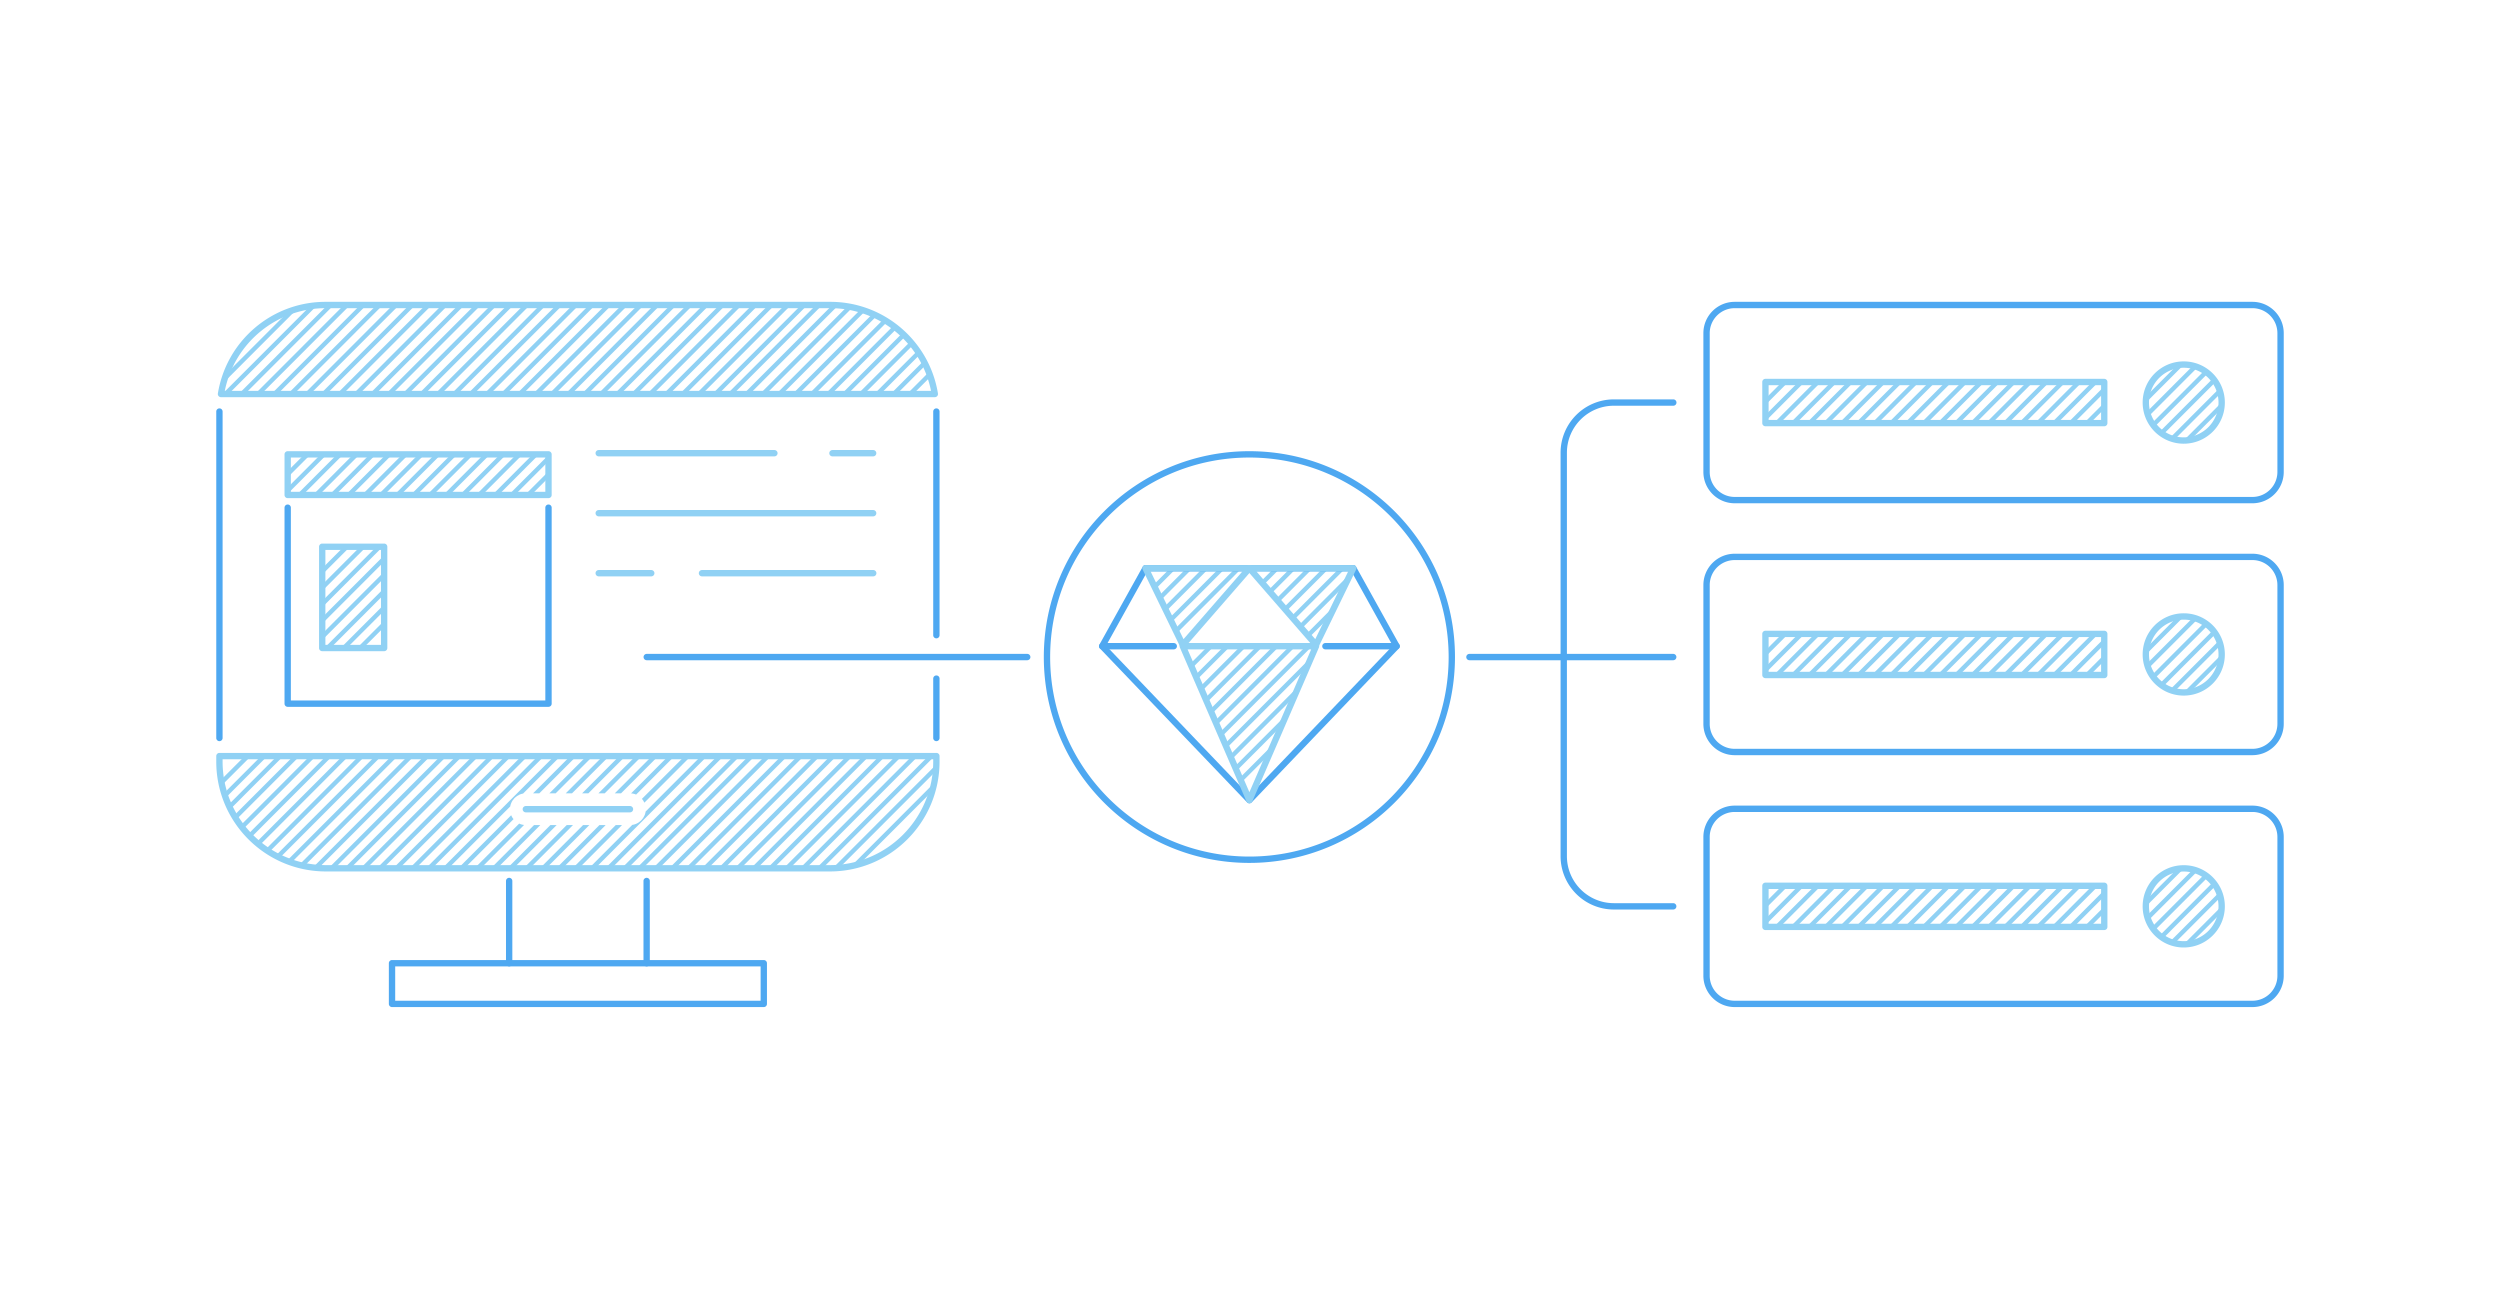 <svg xmlns="http://www.w3.org/2000/svg" width="1910" height="1000"><defs><clipPath id="a"><path d="M1639 278h59v59h-59Zm0 0"/></clipPath><clipPath id="b"><path d="M1697.363 307.55c0 16.024-12.976 29.016-28.98 29.016s-28.977-12.992-28.977-29.015c0-16.028 12.973-29.02 28.977-29.02s28.98 12.992 28.98 29.02m0 0"/></clipPath><clipPath id="c"><path d="M1639 470h59v60h-59Zm0 0"/></clipPath><clipPath id="d"><path d="M1697.363 500c0 16.027-12.976 29.02-28.98 29.02s-28.977-12.993-28.977-29.02 12.973-29.016 28.977-29.016 28.98 12.989 28.98 29.016m0 0"/></clipPath><clipPath id="e"><path d="M1639 663h59v59h-59Zm0 0"/></clipPath><clipPath id="f"><path d="M1697.363 692.45c0 16.027-12.976 29.019-28.98 29.019s-28.977-12.992-28.977-29.02c0-16.023 12.973-29.015 28.977-29.015s28.98 12.992 28.98 29.015m0 0"/></clipPath><clipPath id="g"><path d="M1348.797 291.852h258.855v31.398h-258.855Zm0 0"/></clipPath><clipPath id="h"><path d="M1348.797 484.3h258.855v31.4h-258.855Zm0 0"/></clipPath><clipPath id="i"><path d="M1348.797 676.75h258.855v31.398h-258.855Zm0 0"/></clipPath><clipPath id="j"><path d="M903 492h103v120H903Zm0 0"/></clipPath><clipPath id="k"><path d="m1005.445 492.664-50.906 118.66-50.906-118.66Zm0 0"/></clipPath><clipPath id="l"><path d="M954 434h80v59h-80Zm0 0"/></clipPath><clipPath id="m"><path d="m1033.906 434.11-28.46 58.554-50.907-58.555Zm0 0"/></clipPath><clipPath id="n"><path d="M875 434h80v59h-80Zm0 0"/></clipPath><clipPath id="o"><path d="m875.172 434.11 28.46 58.554 50.907-58.555Zm0 0"/></clipPath><clipPath id="p"><path d="M219.797 347.137H419.05v31.023H219.797Zm0 0"/></clipPath><clipPath id="q"><path d="M246.18 417.719h47.312v77.363H246.18Zm0 0"/></clipPath><clipPath id="r"><path d="M167 577h512v87H167Zm0 0"/></clipPath><clipPath id="s"><path d="M167.645 577.645v4.316c0 44.96 36.398 81.414 81.3 81.414h385.153c44.902-.004 81.3-36.453 81.297-81.414v-4.316ZM481.3 630.352h-79.563c-6.687 0-12.105-5.426-12.105-12.125 0-6.696 5.418-12.122 12.105-12.122h79.563c6.687 0 12.105 5.426 12.105 12.122 0 6.699-5.418 12.125-12.105 12.125m0 0"/></clipPath><clipPath id="t"><path d="M167 577h524v87H167Zm0 0"/></clipPath><clipPath id="u"><path d="M167.645 577.645v4.316c0 44.96 36.398 81.414 81.3 81.414h385.153c44.902-.004 81.3-36.453 81.297-81.414v-4.316ZM481.3 630.352h-79.563c-6.687 0-12.105-5.426-12.105-12.125 0-6.696 5.418-12.122 12.105-12.122h79.563c6.687 0 12.105 5.426 12.105 12.122 0 6.699-5.418 12.125-12.105 12.125m0 0"/></clipPath><clipPath id="v"><path d="M167 577h537v87H167Zm0 0"/></clipPath><clipPath id="w"><path d="M167.645 577.645v4.316c0 44.96 36.398 81.414 81.3 81.414h385.153c44.902-.004 81.3-36.453 81.297-81.414v-4.316ZM481.3 630.352h-79.563c-6.687 0-12.105-5.426-12.105-12.125 0-6.696 5.418-12.122 12.105-12.122h79.563c6.687 0 12.105 5.426 12.105 12.122 0 6.699-5.418 12.125-12.105 12.125m0 0"/></clipPath><clipPath id="x"><path d="M167 577h549v87H167Zm0 0"/></clipPath><clipPath id="y"><path d="M167.645 577.645v4.316c0 44.96 36.398 81.414 81.3 81.414h385.153c44.902-.004 81.3-36.453 81.297-81.414v-4.316ZM481.3 630.352h-79.563c-6.687 0-12.105-5.426-12.105-12.125 0-6.696 5.418-12.122 12.105-12.122h79.563c6.687 0 12.105 5.426 12.105 12.122 0 6.699-5.418 12.125-12.105 12.125m0 0"/></clipPath><clipPath id="z"><path d="M178 577h538v87H178Zm0 0"/></clipPath><clipPath id="A"><path d="M167.645 577.645v4.316c0 44.96 36.398 81.414 81.3 81.414h385.153c44.902-.004 81.3-36.453 81.297-81.414v-4.316ZM481.3 630.352h-79.563c-6.687 0-12.105-5.426-12.105-12.125 0-6.696 5.418-12.122 12.105-12.122h79.563c6.687 0 12.105 5.426 12.105 12.122 0 6.699-5.418 12.125-12.105 12.125m0 0"/></clipPath><clipPath id="B"><path d="M190 577h526v87H190Zm0 0"/></clipPath><clipPath id="C"><path d="M167.645 577.645v4.316c0 44.96 36.398 81.414 81.3 81.414h385.153c44.902-.004 81.3-36.453 81.297-81.414v-4.316ZM481.3 630.352h-79.563c-6.687 0-12.105-5.426-12.105-12.125 0-6.696 5.418-12.122 12.105-12.122h79.563c6.687 0 12.105 5.426 12.105 12.122 0 6.699-5.418 12.125-12.105 12.125m0 0"/></clipPath><clipPath id="D"><path d="M203 577h513v87H203Zm0 0"/></clipPath><clipPath id="E"><path d="M167.645 577.645v4.316c0 44.96 36.398 81.414 81.3 81.414h385.153c44.902-.004 81.3-36.453 81.297-81.414v-4.316ZM481.3 630.352h-79.563c-6.687 0-12.105-5.426-12.105-12.125 0-6.696 5.418-12.122 12.105-12.122h79.563c6.687 0 12.105 5.426 12.105 12.122 0 6.699-5.418 12.125-12.105 12.125m0 0"/></clipPath><clipPath id="F"><path d="M215 577h501v87H215Zm0 0"/></clipPath><clipPath id="G"><path d="M167.645 577.645v4.316c0 44.96 36.398 81.414 81.3 81.414h385.153c44.902-.004 81.3-36.453 81.297-81.414v-4.316ZM481.3 630.352h-79.563c-6.687 0-12.105-5.426-12.105-12.125 0-6.696 5.418-12.122 12.105-12.122h79.563c6.687 0 12.105 5.426 12.105 12.122 0 6.699-5.418 12.125-12.105 12.125m0 0"/></clipPath><clipPath id="H"><path d="M228 577h488v87H228Zm0 0"/></clipPath><clipPath id="I"><path d="M167.645 577.645v4.316c0 44.96 36.398 81.414 81.3 81.414h385.153c44.902-.004 81.3-36.453 81.297-81.414v-4.316ZM481.3 630.352h-79.563c-6.687 0-12.105-5.426-12.105-12.125 0-6.696 5.418-12.122 12.105-12.122h79.563c6.687 0 12.105 5.426 12.105 12.122 0 6.699-5.418 12.125-12.105 12.125m0 0"/></clipPath><clipPath id="J"><path d="M240 577h476v87H240Zm0 0"/></clipPath><clipPath id="K"><path d="M167.645 577.645v4.316c0 44.96 36.398 81.414 81.3 81.414h385.153c44.902-.004 81.3-36.453 81.297-81.414v-4.316ZM481.3 630.352h-79.563c-6.687 0-12.105-5.426-12.105-12.125 0-6.696 5.418-12.122 12.105-12.122h79.563c6.687 0 12.105 5.426 12.105 12.122 0 6.699-5.418 12.125-12.105 12.125m0 0"/></clipPath><clipPath id="L"><path d="M253 577h463v87H253Zm0 0"/></clipPath><clipPath id="M"><path d="M167.645 577.645v4.316c0 44.96 36.398 81.414 81.3 81.414h385.153c44.902-.004 81.3-36.453 81.297-81.414v-4.316ZM481.3 630.352h-79.563c-6.687 0-12.105-5.426-12.105-12.125 0-6.696 5.418-12.122 12.105-12.122h79.563c6.687 0 12.105 5.426 12.105 12.122 0 6.699-5.418 12.125-12.105 12.125m0 0"/></clipPath><clipPath id="N"><path d="M265 577h451v87H265Zm0 0"/></clipPath><clipPath id="O"><path d="M167.645 577.645v4.316c0 44.96 36.398 81.414 81.3 81.414h385.153c44.902-.004 81.3-36.453 81.297-81.414v-4.316ZM481.3 630.352h-79.563c-6.687 0-12.105-5.426-12.105-12.125 0-6.696 5.418-12.122 12.105-12.122h79.563c6.687 0 12.105 5.426 12.105 12.122 0 6.699-5.418 12.125-12.105 12.125m0 0"/></clipPath><clipPath id="P"><path d="M278 577h438v87H278Zm0 0"/></clipPath><clipPath id="Q"><path d="M167.645 577.645v4.316c0 44.96 36.398 81.414 81.3 81.414h385.153c44.902-.004 81.3-36.453 81.297-81.414v-4.316ZM481.3 630.352h-79.563c-6.687 0-12.105-5.426-12.105-12.125 0-6.696 5.418-12.122 12.105-12.122h79.563c6.687 0 12.105 5.426 12.105 12.122 0 6.699-5.418 12.125-12.105 12.125m0 0"/></clipPath><clipPath id="R"><path d="M290 577h426v87H290Zm0 0"/></clipPath><clipPath id="S"><path d="M167.645 577.645v4.316c0 44.96 36.398 81.414 81.3 81.414h385.153c44.902-.004 81.3-36.453 81.297-81.414v-4.316ZM481.3 630.352h-79.563c-6.687 0-12.105-5.426-12.105-12.125 0-6.696 5.418-12.122 12.105-12.122h79.563c6.687 0 12.105 5.426 12.105 12.122 0 6.699-5.418 12.125-12.105 12.125m0 0"/></clipPath><clipPath id="T"><path d="M303 577h413v87H303Zm0 0"/></clipPath><clipPath id="U"><path d="M167.645 577.645v4.316c0 44.96 36.398 81.414 81.3 81.414h385.153c44.902-.004 81.3-36.453 81.297-81.414v-4.316ZM481.3 630.352h-79.563c-6.687 0-12.105-5.426-12.105-12.125 0-6.696 5.418-12.122 12.105-12.122h79.563c6.687 0 12.105 5.426 12.105 12.122 0 6.699-5.418 12.125-12.105 12.125m0 0"/></clipPath><clipPath id="V"><path d="M168 233h403v69H168Zm0 0"/></clipPath><clipPath id="W"><path d="M634.098 233.023H248.945c-39.707.024-73.582 28.782-80.105 68.004h545.367c-6.523-39.226-40.402-67.984-80.11-68.004m0 0"/></clipPath><clipPath id="X"><path d="M168 233h416v69H168Zm0 0"/></clipPath><clipPath id="Y"><path d="M634.098 233.023H248.945c-39.707.024-73.582 28.782-80.105 68.004h545.367c-6.523-39.226-40.402-67.984-80.11-68.004m0 0"/></clipPath><clipPath id="Z"><path d="M168 233h428v69H168Zm0 0"/></clipPath><clipPath id="aa"><path d="M634.098 233.023H248.945c-39.707.024-73.582 28.782-80.105 68.004h545.367c-6.523-39.226-40.402-67.984-80.11-68.004m0 0"/></clipPath><clipPath id="ab"><path d="M168 233h441v69H168Zm0 0"/></clipPath><clipPath id="ac"><path d="M634.098 233.023H248.945c-39.707.024-73.582 28.782-80.105 68.004h545.367c-6.523-39.226-40.402-67.984-80.11-68.004m0 0"/></clipPath><clipPath id="ad"><path d="M168 233h453v69H168Zm0 0"/></clipPath><clipPath id="ae"><path d="M634.098 233.023H248.945c-39.707.024-73.582 28.782-80.105 68.004h545.367c-6.523-39.226-40.402-67.984-80.11-68.004m0 0"/></clipPath><clipPath id="af"><path d="M168 233h466v69H168Zm0 0"/></clipPath><clipPath id="ag"><path d="M634.098 233.023H248.945c-39.707.024-73.582 28.782-80.105 68.004h545.367c-6.523-39.226-40.402-67.984-80.11-68.004m0 0"/></clipPath><clipPath id="ah"><path d="M168 233h478v69H168Zm0 0"/></clipPath><clipPath id="ai"><path d="M634.098 233.023H248.945c-39.707.024-73.582 28.782-80.105 68.004h545.367c-6.523-39.226-40.402-67.984-80.11-68.004m0 0"/></clipPath><clipPath id="aj"><path d="M168 233h491v69H168Zm0 0"/></clipPath><clipPath id="ak"><path d="M634.098 233.023H248.945c-39.707.024-73.582 28.782-80.105 68.004h545.367c-6.523-39.226-40.402-67.984-80.11-68.004m0 0"/></clipPath><clipPath id="al"><path d="M168 233h503v69H168Zm0 0"/></clipPath><clipPath id="am"><path d="M634.098 233.023H248.945c-39.707.024-73.582 28.782-80.105 68.004h545.367c-6.523-39.226-40.402-67.984-80.11-68.004m0 0"/></clipPath><clipPath id="an"><path d="M168 233h516v69H168Zm0 0"/></clipPath><clipPath id="ao"><path d="M634.098 233.023H248.945c-39.707.024-73.582 28.782-80.105 68.004h545.367c-6.523-39.226-40.402-67.984-80.11-68.004m0 0"/></clipPath><clipPath id="ap"><path d="M168 233h528v69H168Zm0 0"/></clipPath><clipPath id="aq"><path d="M634.098 233.023H248.945c-39.707.024-73.582 28.782-80.105 68.004h545.367c-6.523-39.226-40.402-67.984-80.11-68.004m0 0"/></clipPath><clipPath id="ar"><path d="M168 233h541v69H168Zm0 0"/></clipPath><clipPath id="as"><path d="M634.098 233.023H248.945c-39.707.024-73.582 28.782-80.105 68.004h545.367c-6.523-39.226-40.402-67.984-80.11-68.004m0 0"/></clipPath><clipPath id="at"><path d="M168 233h547v69H168Zm0 0"/></clipPath><clipPath id="au"><path d="M634.098 233.023H248.945c-39.707.024-73.582 28.782-80.105 68.004h545.367c-6.523-39.226-40.402-67.984-80.11-68.004m0 0"/></clipPath><clipPath id="av"><path d="M171 233h544v69H171Zm0 0"/></clipPath><clipPath id="aw"><path d="M634.098 233.023H248.945c-39.707.024-73.582 28.782-80.105 68.004h545.367c-6.523-39.226-40.402-67.984-80.11-68.004m0 0"/></clipPath><clipPath id="ax"><path d="M183 233h532v69H183Zm0 0"/></clipPath><clipPath id="ay"><path d="M634.098 233.023H248.945c-39.707.024-73.582 28.782-80.105 68.004h545.367c-6.523-39.226-40.402-67.984-80.11-68.004m0 0"/></clipPath></defs><g clip-path="url(#a)"><g fill="#90D1F4" clip-path="url(#b)"><path d="m1290.102 652.715 920.257-921.496 2.395 2.394-920.258 921.5ZM1302.586 652.715l920.262-921.496 2.39 2.394-920.258 921.5ZM1315.07 652.715l920.258-921.496 2.395 2.398-920.258 921.492ZM1327.559 652.715l920.257-921.496 2.391 2.398-920.258 921.492ZM1340.04 652.715l920.26-921.496 2.391 2.394-920.257 921.5ZM1352.527 652.715l920.258-921.496 2.395 2.394-920.262 921.5Zm0 0"/></g></g><g clip-path="url(#c)"><g fill="#90D1F4" clip-path="url(#d)"><path d="m1290.102 845.168 920.261-921.5 2.39 2.394-920.26 921.5ZM1302.586 845.168l920.262-921.5 2.394 2.394-920.262 921.5ZM1315.07 845.164l920.262-921.496 2.39 2.398-920.257 921.497ZM1327.559 845.164l920.257-921.496 2.395 2.398-920.262 921.497ZM1340.04 845.168l920.26-921.5 2.395 2.394-920.261 921.5ZM1352.523 845.168l920.266-921.5 2.39 2.394-920.261 921.5Zm0 0"/></g></g><g clip-path="url(#e)"><g fill="#90D1F4" clip-path="url(#f)"><path d="m1290.102 1037.617 920.261-921.5 2.39 2.395-920.26 921.5ZM1302.586 1037.617l920.262-921.5 2.394 2.395-920.262 921.5ZM1315.07 1037.613l920.262-921.496 2.39 2.395-920.257 921.5ZM1327.559 1037.613l920.257-921.496 2.395 2.395-920.262 921.5ZM1340.04 1037.617l920.26-921.5 2.395 2.395-920.261 921.5ZM1352.523 1037.617l920.266-921.5 2.39 2.395-920.261 921.5Zm0 0"/></g></g><g fill="#90D1F4" clip-path="url(#g)"><path d="m893.383 760.574 920.262-921.5 2.39 2.399-920.258 921.496ZM905.867 760.574l920.262-921.5 2.394 2.399-920.265 921.5ZM918.406 760.574l920.262-921.5 2.39 2.399-920.261 921.496ZM930.89 760.574l920.258-921.5 2.395 2.399-920.262 921.496ZM943.375 760.574l920.258-921.5 2.394 2.399L945.77 762.969ZM955.86 760.574l920.261-921.5 2.39 2.399-920.261 921.5ZM968.344 760.574l920.261-921.5 2.395 2.399-920.262 921.5ZM980.828 760.574l920.262-921.5 2.39 2.399-920.257 921.496ZM993.316 760.574l920.258-921.5 2.395 2.399-920.262 921.496ZM1005.797 760.574l920.262-921.5 2.394 2.399-920.262 921.496ZM1018.285 760.574l920.262-921.5 2.39 2.399-920.261 921.496ZM1030.77 760.574l920.257-921.5 2.395 2.399-920.262 921.496ZM1043.25 760.574l920.262-921.5 2.394 2.399-920.261 921.496ZM1055.473 760.574l920.261-921.5 2.395 2.399-920.266 921.496ZM1067.957 760.574l920.258-921.5 2.394 2.399-920.257 921.496ZM1080.438 760.574l920.261-921.5 2.395 2.399-920.262 921.496ZM1092.926 760.574l920.262-921.5 2.394 2.399-920.266 921.496ZM1105.41 760.574l920.258-921.5 2.395 2.399-920.258 921.496ZM1117.895 760.574l920.261-921.5 2.39 2.399-920.257 921.496ZM1130.379 760.574l920.262-921.5 2.394 2.399-920.262 921.496ZM1142.863 760.574l920.262-921.5 2.395 2.399-920.262 921.5ZM1155.348 760.574l920.261-921.5 2.395 2.399-920.262 921.496Zm0 0"/></g><g fill="#90D1F4" clip-path="url(#h)"><path d="M893.387 953.023 1813.64 31.527l2.394 2.399-920.258 921.492ZM905.867 953.023 1826.13 31.527l2.39 2.395-920.257 921.5ZM918.406 953.023l920.258-921.496 2.395 2.395-920.258 921.5ZM930.89 953.023l920.258-921.496 2.391 2.399-920.254 921.492ZM943.375 953.023l920.258-921.496 2.394 2.399L945.77 955.418ZM955.86 953.023l920.257-921.496 2.395 2.395-920.258 921.5ZM968.344 953.023l920.261-921.496 2.391 2.395-920.258 921.5ZM980.828 953.023l920.258-921.496 2.394 2.399-920.257 921.492ZM993.316 953.023l920.258-921.496 2.39 2.399-920.257 921.492ZM1005.797 953.023l920.262-921.496 2.394 2.395-920.262 921.5ZM1018.285 953.023l920.258-921.496 2.395 2.395-920.262 921.5ZM1030.77 953.023l920.257-921.496 2.391 2.399-920.254 921.492ZM1043.254 953.023l920.258-921.496 2.394 2.395-920.261 921.5ZM1055.473 953.023l920.261-921.496 2.391 2.395-920.258 921.5ZM1067.957 953.023l920.258-921.496 2.394 2.399-920.257 921.492ZM1080.441 953.023 2000.7 31.527l2.395 2.395-920.262 921.5ZM1092.926 953.023l920.262-921.496 2.39 2.395-920.258 921.5ZM1105.41 953.023l920.258-921.496 2.395 2.399-920.258 921.492ZM1117.898 953.023l920.254-921.496 2.395 2.399-920.258 921.492ZM1130.379 953.023 2050.64 31.527l2.39 2.395-920.258 921.5ZM1142.867 953.023l920.258-921.496 2.395 2.395-920.262 921.5ZM1155.352 953.023l920.257-921.496 2.391 2.399-920.258 921.492Zm0 0"/></g><g fill="#90D1F4" clip-path="url(#i)"><path d="m893.387 1145.473 920.254-921.496 2.394 2.394-920.258 921.496ZM905.867 1145.473l920.262-921.496 2.39 2.394-920.257 921.496ZM918.406 1145.473l920.258-921.496 2.395 2.394-920.262 921.496ZM930.89 1145.473l920.258-921.496 2.391 2.394-920.254 921.496ZM943.375 1145.473l920.258-921.496 2.394 2.394-920.257 921.496ZM955.86 1145.473l920.257-921.496 2.395 2.394-920.258 921.496ZM968.344 1145.473l920.261-921.496 2.391 2.394-920.258 921.496ZM980.832 1145.473l920.254-921.496 2.394 2.394-920.257 921.496ZM993.316 1145.473l920.258-921.496 2.39 2.394-920.253 921.496ZM1005.797 1145.473l920.262-921.496 2.394 2.394-920.262 921.496ZM1018.285 1145.473l920.258-921.496 2.395 2.394-920.262 921.496ZM1030.77 1145.473l920.257-921.496 2.391 2.394-920.254 921.496ZM1043.25 1145.473l920.262-921.496 2.394 2.394-920.261 921.496ZM1055.473 1145.473l920.261-921.496 2.391 2.394-920.258 921.496ZM1067.957 1145.473l920.258-921.496 2.394 2.394-920.257 921.496ZM1080.441 1145.473 2000.7 223.977l2.395 2.394-920.262 921.496ZM1092.926 1145.473l920.262-921.496 2.39 2.394-920.258 921.496ZM1105.41 1145.473l920.258-921.496 2.395 2.394-920.258 921.496ZM1117.898 1145.473l920.258-921.496 2.39 2.394-920.257 921.496ZM1130.379 1145.473l920.262-921.496 2.39 2.394-920.258 921.496ZM1142.867 1145.473l920.258-921.496 2.395 2.394-920.262 921.496ZM1155.352 1145.473l920.257-921.496 2.391 2.394-920.258 921.496Zm0 0"/></g><g clip-path="url(#j)"><g fill="#90D1F4" clip-path="url(#k)"><path d="m412.273 1004.867 920.258-921.496 2.395 2.395-920.262 921.5ZM424.758 1004.867 1345.02 83.371l2.39 2.395-920.258 921.5ZM437.242 1004.867 1357.5 83.371l2.395 2.399-920.258 921.492ZM449.73 1004.867l920.258-921.496 2.39 2.399-920.257 921.492ZM462.21 1004.867l920.263-921.496 2.39 2.395-920.258 921.5ZM474.7 1004.867l920.257-921.496 2.395 2.395-920.262 921.5ZM487.184 1004.867 1407.44 83.371l2.391 2.399-920.258 921.492ZM499.668 1004.867l920.258-921.496 2.394 2.399-920.257 921.492ZM512.152 1004.867 1432.41 83.371l2.395 2.395-920.262 921.5ZM524.637 1004.867l920.261-921.496 2.391 2.395-920.258 921.5ZM537.121 1004.867 1457.38 83.371l2.394 2.399-920.257 921.492Zm0 0"/></g></g><g clip-path="url(#l)"><g fill="#90D1F4" clip-path="url(#m)"><path d="m811.926 595.73 920.262-921.496 2.39 2.395L814.32 598.125ZM824.414 595.73l920.258-921.496 2.394 2.395-920.261 921.496ZM836.895 595.73l920.261-921.5 2.395 2.399-920.262 921.5ZM849.383 595.73l920.262-921.5 2.39 2.399-920.262 921.5ZM861.867 595.73l920.258-921.496 2.395 2.395-920.262 921.496ZM874.352 595.73l920.261-921.496 2.39 2.395-920.257 921.496ZM886.836 595.73l920.262-921.5 2.39 2.399-920.261 921.5Zm0 0"/></g></g><g clip-path="url(#n)"><g fill="#90D1F4" clip-path="url(#o)"><path d="m629.133 699.328 920.254-921.492 2.394 2.394-920.258 921.497ZM641.617 699.328l920.258-921.492 2.39 2.394-920.253 921.497ZM654.098 699.332l920.261-921.5 2.395 2.398-920.262 921.497ZM666.586 699.332l920.258-921.5 2.394 2.398L668.98 701.727ZM679.07 699.328l920.258-921.492 2.39 2.394-920.253 921.497Zm0 0"/></g></g><g fill="#90D1F4" clip-path="url(#p)"><path d="m11.04 568.945 920.26-921.5 2.395 2.395-920.261 921.5ZM23.527 568.945l920.262-921.5 2.39 2.395-920.261 921.5ZM36.012 568.945l920.258-921.5 2.394 2.399L38.402 571.34ZM48.496 568.945l920.262-921.5 2.39 2.399L50.891 571.34ZM60.98 568.945l920.262-921.5 2.39 2.399L63.373 571.34ZM73.465 568.945l920.262-921.5 2.394 2.399L75.86 571.34ZM85.95 568.945l920.26-921.5 2.392 2.399L88.344 571.34ZM98.168 568.945l920.262-921.5 2.394 2.395-920.261 921.5ZM110.652 568.945l920.262-921.5 2.395 2.395-920.262 921.5ZM123.137 568.945l920.261-921.5 2.395 2.399L125.531 571.34ZM135.621 568.945l920.262-921.5 2.394 2.399L138.016 571.34ZM148.105 568.945l920.266-921.5 2.39 2.395L150.5 571.34ZM160.594 568.945l920.261-921.5 2.395 2.395-920.266 921.5ZM173.078 568.945l920.258-921.5 2.394 2.399L175.473 571.34ZM185.559 568.945l920.265-921.5 2.39 2.395-920.26 921.5ZM198.047 568.945l920.262-921.5 2.394 2.395-920.265 921.5ZM210.531 568.945l920.258-921.5 2.395 2.399L212.926 571.34Zm0 0"/></g><g fill="#90D1F4" clip-path="url(#q)"><path d="m-15.785 696.484 920.262-921.5 2.39 2.395-920.262 921.5ZM-3.3 696.48l920.257-921.496 2.395 2.399L-.906 698.879ZM9.184 696.48l920.261-921.496 2.39 2.399L11.579 698.879ZM21.668 696.484l920.262-921.5 2.394 2.395-920.265 921.5ZM34.152 696.484l920.262-921.5 2.395 2.395-920.262 921.5ZM46.637 696.484l920.261-921.5 2.395 2.399L49.031 698.879ZM59.125 696.48l920.258-921.496 2.394 2.399L61.516 698.879ZM71.605 696.484l920.266-921.5 2.39 2.395L74 698.879Zm0 0"/></g><g clip-path="url(#r)"><g clip-path="url(#s)"><path fill="#90D1F4" d="M-244.195 1009.398 676.063 87.902l2.394 2.395-920.262 921.496Zm0 0"/></g></g><g clip-path="url(#t)"><g clip-path="url(#u)"><path fill="#90D1F4" d="m-231.715 1009.398 920.262-921.5 2.394 2.399-920.261 921.5Zm0 0"/></g></g><g clip-path="url(#v)"><g clip-path="url(#w)"><path fill="#90D1F4" d="M-219.492 1009.398 700.766 87.902l2.394 2.395-920.262 921.496Zm0 0"/></g></g><g clip-path="url(#x)"><g fill="#90D1F4" clip-path="url(#y)"><path d="M-207.008 1009.398 713.254 87.902l2.39 2.395-920.257 921.496ZM-194.523 1009.398l920.261-921.5 2.39 2.399-920.26 921.5ZM-182.04 1009.398l920.263-921.5 2.394 2.399-920.262 921.5ZM-169.555 1009.398 750.707 87.902l2.39 2.395-920.257 921.496ZM-157.066 1009.398 763.19 87.902l2.395 2.395-920.262 921.496ZM-144.586 1009.398l920.262-921.5 2.394 2.399-920.261 921.5ZM-132.102 1009.398l920.266-921.5 2.39 2.399-920.261 921.5ZM-119.617 1009.398 800.645 87.902l2.394 2.395-920.262 921.496ZM-107.129 1009.398 813.13 87.902l2.394 2.395-920.257 921.496ZM-94.648 1009.398l920.265-921.5 2.39 2.399-920.26 921.5ZM-82.629 1009.398l920.262-921.5 2.394 2.399-920.261 921.5ZM-70.145 1009.398l920.262-921.5 2.395 2.399-920.262 921.5ZM-57.656 1009.398l920.261-921.5L865 90.297l-920.262 921.5ZM-45.172 1009.398 875.086 87.902l2.394 2.395-920.257 921.496ZM-32.687 1009.398l920.261-921.5 2.39 2.399-920.26 921.5ZM-20.203 1009.398l920.262-921.5 2.394 2.399-920.262 921.5ZM-7.719 1009.398 912.543 87.902l2.39 2.395-920.257 921.496ZM4.5 1009.398l920.262-921.5 2.394 2.399-920.265 921.5ZM16.984 1009.398l920.262-921.5 2.395 2.399-920.262 921.5ZM29.469 1009.398 949.73 87.902l2.391 2.395-920.258 921.496ZM41.957 1009.398 962.215 87.902l2.394 2.395-920.261 921.496ZM54.438 1009.398l920.261-921.5 2.395 2.399-920.262 921.5ZM66.926 1009.398l920.262-921.5 2.39 2.399-920.262 921.5ZM79.41 1009.398 999.668 87.902l2.394 2.395-920.261 921.496ZM91.895 1009.398l920.261-921.496 2.39 2.395L94.29 1011.793ZM104.379 1009.398l920.262-921.5 2.39 2.399-920.261 921.5ZM116.863 1009.398l920.262-921.5 2.395 2.399-920.262 921.5ZM129.348 1009.398l920.261-921.496 2.391 2.395-920.258 921.496ZM140.707 1009.398l920.262-921.5 2.39 2.399-920.261 921.5ZM153.191 1009.398l920.262-921.5 2.395 2.399-920.262 921.5ZM165.676 1009.398l920.262-921.496 2.39 2.395-920.258 921.496Zm0 0"/></g></g><g clip-path="url(#z)"><g clip-path="url(#A)"><path fill="#90D1F4" d="m178.164 1009.398 920.258-921.496 2.394 2.395-920.261 921.496Zm0 0"/></g></g><g clip-path="url(#B)"><g clip-path="url(#C)"><path fill="#90D1F4" d="m190.645 1009.398 920.261-921.5 2.395 2.399-920.262 921.5Zm0 0"/></g></g><g clip-path="url(#D)"><g clip-path="url(#E)"><path fill="#90D1F4" d="m203.133 1009.398 920.262-921.5 2.39 2.399-920.262 921.5Zm0 0"/></g></g><g clip-path="url(#F)"><g clip-path="url(#G)"><path fill="#90D1F4" d="m215.617 1009.398 920.258-921.496 2.395 2.395-920.262 921.496Zm0 0"/></g></g><g clip-path="url(#H)"><g clip-path="url(#I)"><path fill="#90D1F4" d="m228.102 1009.398 920.261-921.496 2.39 2.395-920.257 921.496Zm0 0"/></g></g><g clip-path="url(#J)"><g clip-path="url(#K)"><path fill="#90D1F4" d="m240.582 1009.398 920.266-921.5 2.39 2.399-920.261 921.5Zm0 0"/></g></g><g clip-path="url(#L)"><g clip-path="url(#M)"><path fill="#90D1F4" d="m253.07 1009.398 920.262-921.5 2.395 2.399-920.262 921.5Zm0 0"/></g></g><g clip-path="url(#N)"><g clip-path="url(#O)"><path fill="#90D1F4" d="m265.555 1009.398 920.261-921.496 2.391 2.395-920.258 921.496Zm0 0"/></g></g><g clip-path="url(#P)"><g clip-path="url(#Q)"><path fill="#90D1F4" d="m278.09 1009.398 920.262-921.5 2.394 2.399-920.266 921.5Zm0 0"/></g></g><g clip-path="url(#R)"><g clip-path="url(#S)"><path fill="#90D1F4" d="m290.574 1009.398 920.262-921.5 2.394 2.399-920.261 921.5Zm0 0"/></g></g><g clip-path="url(#T)"><g clip-path="url(#U)"><path fill="#90D1F4" d="M303.059 1009.398 1223.32 87.902l2.39 2.395-920.257 921.496Zm0 0"/></g></g><g clip-path="url(#V)"><g clip-path="url(#W)"><path fill="#90D1F4" d="m-352.008 811.074 920.262-921.5 2.39 2.399-920.257 921.496Zm0 0"/></g></g><g clip-path="url(#X)"><g clip-path="url(#Y)"><path fill="#90D1F4" d="m-339.52 811.07 920.258-921.496 2.395 2.399-920.258 921.496Zm0 0"/></g></g><g clip-path="url(#Z)"><g clip-path="url(#aa)"><path fill="#90D1F4" d="m-327.04 811.074 920.263-921.5 2.394 2.395-920.262 921.5Zm0 0"/></g></g><g clip-path="url(#ab)"><g clip-path="url(#ac)"><path fill="#90D1F4" d="m-314.55 811.074 920.26-921.5 2.392 2.395-920.262 921.5Zm0 0"/></g></g><g clip-path="url(#ad)"><g clip-path="url(#ae)"><path fill="#90D1F4" d="M-302.066 811.07 618.19-110.426l2.395 2.399-920.258 921.496Zm0 0"/></g></g><g clip-path="url(#af)"><g clip-path="url(#ag)"><path fill="#90D1F4" d="M-289.582 811.07 630.68-110.426l2.39 2.399-920.257 921.496Zm0 0"/></g></g><g clip-path="url(#ah)"><g clip-path="url(#ai)"><path fill="#90D1F4" d="m-277.098 811.074 920.262-921.5 2.395 2.395-920.266 921.5Zm0 0"/></g></g><g clip-path="url(#aj)"><g clip-path="url(#ak)"><path fill="#90D1F4" d="m-264.613 811.074 920.261-921.5 2.395 2.395-920.262 921.5Zm0 0"/></g></g><g clip-path="url(#al)"><g clip-path="url(#am)"><path fill="#90D1F4" d="m-252.129 811.074 920.262-921.5 2.39 2.399-920.257 921.496Zm0 0"/></g></g><g clip-path="url(#an)"><g clip-path="url(#ao)"><path fill="#90D1F4" d="m-239.64 811.074 920.257-921.5 2.395 2.399-920.262 921.496Zm0 0"/></g></g><g clip-path="url(#ap)"><g clip-path="url(#aq)"><path fill="#90D1F4" d="m-227.105 811.074 920.261-921.5 2.39 2.395-920.26 921.5Zm0 0"/></g></g><g clip-path="url(#ar)"><g clip-path="url(#as)"><path fill="#90D1F4" d="m-214.621 811.07 920.258-921.496 2.394 2.399-920.261 921.496Zm0 0"/></g></g><g clip-path="url(#at)"><g fill="#90D1F4" clip-path="url(#au)"><path d="m-202.137 811.07 920.262-921.496 2.39 2.399-920.257 921.496ZM-189.652 811.074l920.261-921.5L733-108.03l-920.262 921.5ZM-177.168 811.074l920.262-921.5 2.394 2.395-920.261 921.5ZM-164.684 811.07l920.262-921.496 2.39 2.399-920.257 921.496ZM-152.195 811.074l920.258-921.5 2.394 2.399-920.262 921.496ZM-139.715 811.074l920.262-921.5 2.394 2.395-920.261 921.5ZM-127.227 811.074l920.262-921.5 2.39 2.395-920.26 921.5ZM-114.742 811.07l920.258-921.496 2.394 2.399-920.262 921.496ZM-102.258 811.07l920.262-921.496 2.39 2.399-920.257 921.496ZM-90.04 811.074l920.263-921.5 2.39 2.395-920.261 921.5ZM-77.555 811.074l920.258-921.5 2.395 2.399L-75.16 813.469ZM-65.07 811.074l920.261-921.5 2.391 2.399-920.258 921.496ZM-52.586 811.074l920.262-921.5 2.394 2.395-920.265 921.5ZM-40.102 811.074l920.262-921.5 2.395 2.395-920.262 921.5ZM-27.617 811.07l920.262-921.496 2.394 2.399-920.262 921.496ZM-15.129 811.07 905.13-110.426l2.394 2.399-920.261 921.496ZM-2.648 811.074l920.261-921.5 2.395 2.395-920.262 921.5ZM9.84 811.074l920.262-921.5 2.394 2.395-920.266 921.5ZM22.324 811.074l920.258-921.5 2.395 2.399L24.715 813.469ZM34.809 811.07 955.07-110.426l2.39 2.399L37.204 813.469ZM46.164 811.07l920.262-921.496 2.39 2.399L48.56 813.469ZM58.652 811.074l920.258-921.5 2.395 2.399L61.043 813.469ZM71.133 811.074l920.262-921.5 2.394 2.395-920.262 921.5ZM83.621 811.074l920.262-921.5 2.39 2.395-920.261 921.5ZM96.105 811.07l920.258-921.496 2.395 2.399L98.496 813.469ZM108.59 811.07l920.262-921.496 2.39 2.399-920.258 921.496ZM121.074 811.074l920.262-921.5 2.39 2.395-920.261 921.5ZM133.559 811.074l920.261-921.5 2.395 2.395-920.262 921.5ZM146.043 811.07l920.262-921.496 2.39 2.399-920.257 921.496ZM158.531 811.07l920.258-921.496 2.395 2.399-920.262 921.496Zm0 0"/></g></g><g clip-path="url(#av)"><g clip-path="url(#aw)"><path fill="#90D1F4" d="m171.012 811.074 920.261-921.5 2.395 2.395-920.262 921.5Zm0 0"/></g></g><g clip-path="url(#ax)"><g clip-path="url(#ay)"><path fill="#90D1F4" d="m183.55 811.07 920.259-921.496 2.394 2.399-920.262 921.496Zm0 0"/></g></g><path fill="#4EA8F1" d="M954.54 613.75c-.661 0-1.294-.27-1.75-.746L840.3 495.379a2.42 2.42 0 0 1-.362-2.856l33.12-59.59a2.41 2.41 0 0 1 2.114-1.245h158.734c.88 0 1.688.476 2.114 1.246l33.117 59.59c.52.925.37 2.085-.364 2.855L956.29 613.004a2.43 2.43 0 0 1-1.75.746M845.034 493.316 954.54 607.82l109.496-114.504-31.555-56.777H876.594Zm0 0"/><path fill="#4EA8F1" d="M1067.023 496.125h-54.48a2.425 2.425 0 0 1 0-4.848h54.48a2.424 2.424 0 0 1 0 4.848M896.754 496.125H842.05a2.425 2.425 0 0 1 0-4.848h54.703a2.424 2.424 0 0 1 0 4.848M583.531 769.406H299.508a2.425 2.425 0 0 1-2.422-2.426v-31.082a2.424 2.424 0 0 1 2.422-2.421H583.53a2.42 2.42 0 0 1 2.422 2.421v31.082a2.42 2.42 0 0 1-2.422 2.426M301.93 764.56h279.183v-26.235H301.93Zm0 0"/><path fill="#90D1F4" d="M714.207 303.45H168.84a2.42 2.42 0 0 1-2.387-2.82c6.594-40.462 41.55-70.142 82.492-70.032h385.153c40.941-.11 75.902 29.566 82.496 70.03a2.42 2.42 0 0 1-2.387 2.821m-542.457-4.848h539.547c-7.379-36.809-39.711-63.258-77.2-63.157H249.196c-37.57-.191-70.023 26.274-77.445 63.157m0 0"/><path fill="#4EA8F1" d="M784.871 504.418H494.04a2.425 2.425 0 0 1 0-4.848h290.832a2.425 2.425 0 0 1 0 4.848M1194.7 504.418h-72.052a2.42 2.42 0 0 1-2.418-2.426 2.42 2.42 0 0 1 2.418-2.422h72.051a2.42 2.42 0 0 1 2.422 2.422 2.42 2.42 0 0 1-2.422 2.426M954.54 659.27c-86.747-.004-157.067-70.418-157.067-157.282.004-86.863 70.324-157.277 157.07-157.273 86.746 0 157.066 70.418 157.062 157.277-.097 86.824-70.363 157.18-157.066 157.278m0-309.707c-84.071.003-152.224 68.246-152.224 152.43 0 84.183 68.153 152.425 152.223 152.425s152.223-68.242 152.223-152.426c-.094-84.144-68.192-152.332-152.223-152.43m0 0"/><path fill="#4EA8F1" d="M1194.7 504.418a2.425 2.425 0 0 1-2.423-2.426V345.895c.028-22.504 18.239-40.743 40.715-40.77h45.418a2.425 2.425 0 0 1 2.422 2.426 2.425 2.425 0 0 1-2.422 2.426h-45.418c-19.8.02-35.847 16.09-35.87 35.918v156.097a2.42 2.42 0 0 1-2.423 2.426m0 0"/><path fill="#4EA8F1" d="M1278.41 694.875h-45.418c-22.472-.027-40.687-18.262-40.715-40.766V501.992a2.42 2.42 0 0 1 2.422-2.422h83.711a2.425 2.425 0 0 1 0 4.848h-81.289v149.691c.024 19.828 16.07 35.891 35.871 35.914h45.418a2.425 2.425 0 0 1 0 4.848ZM1720.863 384.504h-395.566c-13.2-.012-23.899-10.727-23.914-23.945V254.543c.015-13.219 10.715-23.93 23.914-23.945h395.566c13.2.015 23.899 10.726 23.914 23.945v106.016c-.015 13.218-10.715 23.933-23.914 23.945m-395.566-149.059c-10.527.016-19.055 8.555-19.07 19.098v106.016c.015 10.543 8.543 19.086 19.07 19.097h395.566c10.528-.011 19.055-8.554 19.07-19.097V254.543c-.015-10.543-8.542-19.082-19.07-19.098Zm0 0"/><path fill="#90D1F4" d="M481.3 620.652h-79.558a2.425 2.425 0 0 1-2.422-2.425 2.425 2.425 0 0 1 2.422-2.426h79.559a2.425 2.425 0 0 1 2.422 2.426 2.425 2.425 0 0 1-2.422 2.425m0 0"/><path fill="#90D1F4" d="M634.098 665.797H248.945c-46.218-.055-83.672-37.559-83.722-83.84v-4.316a2.42 2.42 0 0 1 2.422-2.422h547.753a2.42 2.42 0 0 1 2.422 2.422v4.316c-.05 46.281-37.504 83.785-83.722 83.84M170.066 580.07v1.89c.051 43.602 35.336 78.938 78.88 78.99h385.152c43.543-.052 78.832-35.388 78.879-78.993v-1.89ZM419.055 380.582H219.797a2.42 2.42 0 0 1-2.422-2.422v-31.02a2.425 2.425 0 0 1 2.422-2.425h199.258a2.425 2.425 0 0 1 2.422 2.426v31.02a2.42 2.42 0 0 1-2.422 2.421m-196.836-4.848h194.414v-26.171H222.219Zm0 0"/><path fill="#4EA8F1" d="M419.055 540.023H219.797a2.425 2.425 0 0 1-2.422-2.425V387.859a2.422 2.422 0 1 1 4.844 0v147.313h194.414V387.859a2.422 2.422 0 1 1 4.844 0v149.739a2.425 2.425 0 0 1-2.422 2.425m0 0"/><path fill="#90D1F4" d="M293.492 497.508H246.18a2.42 2.42 0 0 1-2.422-2.426v-77.363a2.42 2.42 0 0 1 2.422-2.426h47.316a2.425 2.425 0 0 1 2.422 2.426v77.363c0 .645-.258 1.262-.711 1.719a2.42 2.42 0 0 1-1.715.707m-44.89-4.848h42.472v-72.515h-42.472ZM667.156 348.672h-31.148a2.424 2.424 0 0 1 0-4.848h31.148a2.425 2.425 0 0 1 0 4.848M591.707 348.672H457.418A2.42 2.42 0 0 1 455 346.25a2.42 2.42 0 0 1 2.418-2.426h134.289a2.425 2.425 0 0 1 0 4.848M667.156 394.512H457.418A2.42 2.42 0 0 1 455 392.09a2.42 2.42 0 0 1 2.418-2.426h209.738a2.425 2.425 0 0 1 0 4.848M667.156 440.352H536.328a2.425 2.425 0 0 1-2.422-2.426 2.425 2.425 0 0 1 2.422-2.426h130.828a2.425 2.425 0 0 1 2.422 2.426 2.425 2.425 0 0 1-2.422 2.426M497.563 440.352h-40.145a2.42 2.42 0 0 1-2.418-2.426 2.42 2.42 0 0 1 2.418-2.426h40.144a2.42 2.42 0 0 1 2.422 2.426 2.42 2.42 0 0 1-2.421 2.426m0 0"/><path fill="#4EA8F1" d="M715.398 487.715a2.425 2.425 0 0 1-2.421-2.426V314.434a2.425 2.425 0 0 1 2.421-2.426 2.425 2.425 0 0 1 2.422 2.426v170.855a2.425 2.425 0 0 1-2.422 2.426M715.398 566.25a2.425 2.425 0 0 1-2.421-2.426v-45.36a2.425 2.425 0 0 1 2.421-2.425 2.425 2.425 0 0 1 2.422 2.426v45.36a2.425 2.425 0 0 1-2.422 2.425M167.645 566.25a2.425 2.425 0 0 1-2.422-2.426v-249.39a2.425 2.425 0 0 1 2.422-2.426 2.425 2.425 0 0 1 2.421 2.426v249.39a2.425 2.425 0 0 1-2.421 2.426M1720.863 576.953h-395.566c-13.2-.015-23.899-10.726-23.914-23.945V446.992c.015-13.219 10.715-23.933 23.914-23.945h395.566c13.2.012 23.899 10.726 23.914 23.945v106.016c-.015 13.219-10.715 23.93-23.914 23.945m-395.566-149.058c-10.527.011-19.055 8.554-19.07 19.097v106.016c.015 10.543 8.543 19.082 19.07 19.097h395.566c10.528-.015 19.055-8.554 19.07-19.097V446.992c-.015-10.543-8.542-19.086-19.07-19.097ZM1720.863 769.406h-395.566c-13.2-.015-23.899-10.73-23.914-23.949v-106.02c.015-13.214 10.715-23.93 23.914-23.94h395.566c13.2.01 23.899 10.726 23.914 23.94v106.02c-.015 13.219-10.71 23.934-23.914 23.95m-395.566-149.062c-10.527.011-19.055 8.554-19.07 19.093v106.02c.011 10.543 8.543 19.086 19.07 19.102h395.566c10.528-.016 19.059-8.559 19.07-19.102v-106.02c-.015-10.539-8.542-19.082-19.07-19.093Zm0 0"/><path fill="#90D1F4" d="M1607.652 518.125h-258.855a2.425 2.425 0 0 1-2.422-2.426v-31.398a2.425 2.425 0 0 1 2.422-2.426h258.855a2.42 2.42 0 0 1 2.422 2.426v31.398a2.42 2.42 0 0 1-2.422 2.426m-256.43-4.852h254.012v-26.546H1351.22ZM1607.652 325.676h-258.855a2.425 2.425 0 0 1-2.422-2.426v-31.398a2.425 2.425 0 0 1 2.422-2.426h258.855a2.42 2.42 0 0 1 2.422 2.426v31.398a2.42 2.42 0 0 1-2.422 2.426m-256.43-4.852h254.012v-26.547H1351.22ZM1607.652 710.574h-258.855a2.425 2.425 0 0 1-2.422-2.426V676.75a2.425 2.425 0 0 1 2.422-2.426h258.855a2.42 2.42 0 0 1 2.422 2.426v31.398a2.42 2.42 0 0 1-2.422 2.426m-256.43-4.851h254.012v-26.551H1351.22ZM1668.387 531.441c-17.344 0-31.399-14.078-31.399-31.441s14.055-31.441 31.399-31.441c17.34 0 31.398 14.078 31.398 31.441-.015 17.355-14.066 31.422-31.398 31.441m0-58.035c-14.668 0-26.559 11.906-26.559 26.594s11.89 26.594 26.559 26.594c14.668 0 26.554-11.907 26.554-26.594-.015-14.68-11.894-26.574-26.554-26.594M1668.387 723.89c-17.344 0-31.399-14.077-31.399-31.44 0-17.368 14.055-31.442 31.399-31.442 17.34 0 31.398 14.074 31.398 31.441-.015 17.356-14.066 31.422-31.398 31.442m0-58.035c-14.668 0-26.559 11.907-26.559 26.594 0 14.684 11.89 26.59 26.559 26.59 14.668 0 26.554-11.906 26.554-26.59-.015-14.68-11.894-26.574-26.554-26.594M1668.387 338.992c-17.344 0-31.399-14.078-31.399-31.441s14.055-31.442 31.399-31.442c17.34 0 31.398 14.079 31.398 31.442-.015 17.36-14.066 31.426-31.398 31.441m0-58.031c-14.668 0-26.559 11.902-26.559 26.59 0 14.687 11.89 26.594 26.559 26.594 14.668 0 26.554-11.907 26.554-26.594-.015-14.68-11.894-26.574-26.554-26.59m0 0"/><path fill="#4EA8F1" d="M494.04 738.324a2.425 2.425 0 0 1-2.423-2.426v-62.824a2.422 2.422 0 1 1 4.844 0v62.824a2.42 2.42 0 0 1-2.422 2.426M389 738.324a2.42 2.42 0 0 1-2.418-2.426v-62.824a2.42 2.42 0 0 1 2.418-2.426 2.42 2.42 0 0 1 2.422 2.426v62.824a2.42 2.42 0 0 1-2.422 2.426m0 0"/><path fill="#90D1F4" d="M903.629 495.09q-.159-.001-.317-.02a2.42 2.42 0 0 1-1.859-1.347l-28.457-58.547a2.426 2.426 0 0 1 2.176-3.488h79.367a2.424 2.424 0 0 1 1.824 4.016l-50.91 58.55a2.4 2.4 0 0 1-1.824.836m-24.582-58.55 25.16 51.769 45.012-51.77Zm0 0"/><path fill="#90D1F4" d="M1005.441 495.09c-.699 0-1.367-.305-1.824-.836l-50.906-58.55a2.42 2.42 0 0 1-.375-2.595 2.43 2.43 0 0 1 2.203-1.421h79.367c.832.003 1.61.433 2.051 1.14s.488 1.594.125 2.348l-28.465 58.547a2.4 2.4 0 0 1-2.176 1.367m-45.582-58.55 45.008 51.769 25.164-51.77Zm0 0"/><path fill="#90D1F4" d="M954.54 613.75a2.41 2.41 0 0 1-2.224-1.457l-50.91-117.625a2.44 2.44 0 0 1 .196-2.297 2.42 2.42 0 0 1 2.027-1.094h101.812a2.425 2.425 0 0 1 2.223 3.391l-50.902 117.625a2.42 2.42 0 0 1-2.223 1.457m-47.22-117.625 47.22 109.102 47.214-109.102Zm0 0"/></svg>